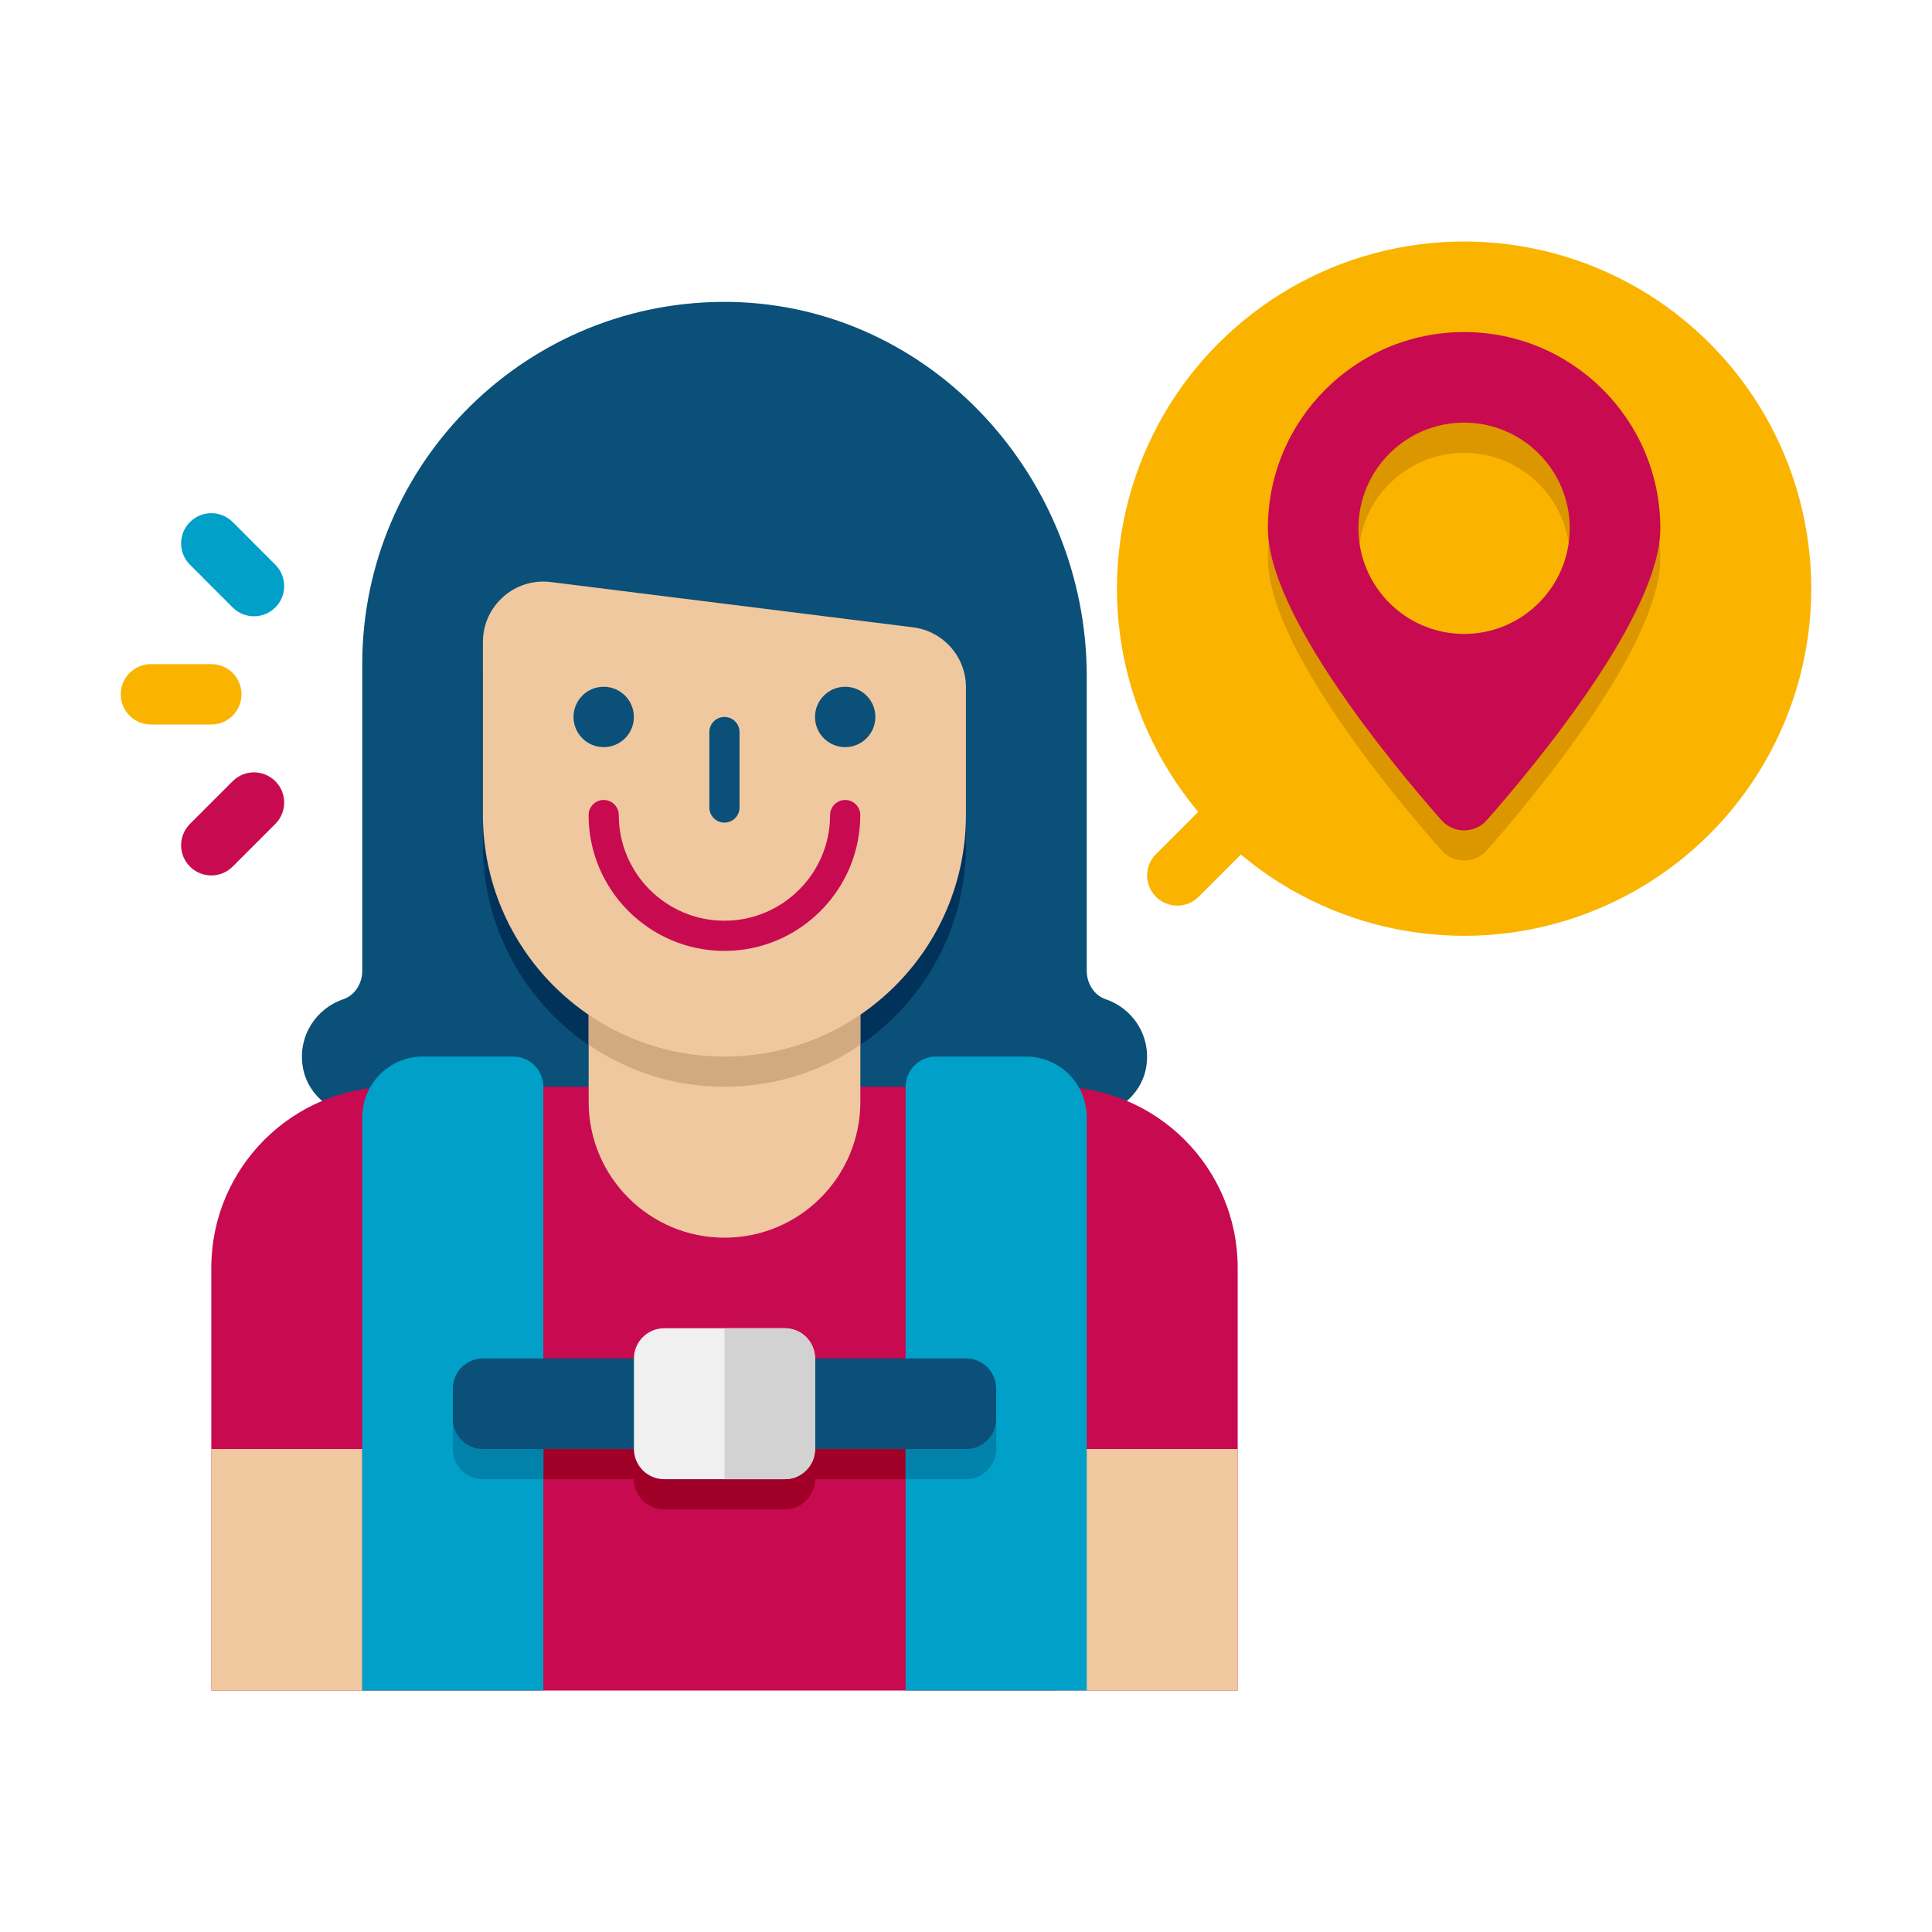 <?xml version="1.0" encoding="utf-8"?>
<!-- Generator: Adobe Illustrator 24.0.0, SVG Export Plug-In . SVG Version: 6.00 Build 0)  -->
<svg version="1.1" id="Icons" xmlns="http://www.w3.org/2000/svg" xmlns:xlink="http://www.w3.org/1999/xlink" x="0px" y="0px"
	 viewBox="0 0 64 64" enable-background="new 0 0 64 64" xml:space="preserve">
<g>
	<g>
		<g>
			<g>
				<path fill="#0A5078" d="M37.97,35.342c-0.16,0.98-1.08,1.66-2.08,1.66H12.11c-1,0-1.92-0.68-2.08-1.66
					c-0.17-1.03,0.45-1.94,1.34-2.24c0.39-0.13,0.63-0.53,0.63-0.94v-10.16c0-6.7,5.49-12.12,12.22-12
					c6.65,0.13,11.78,5.84,11.78,12.4v9.76c0,0.41,0.24,0.81,0.63,0.94C37.52,33.402,38.14,34.312,37.97,35.342z"/>
			</g>
			<g>
				<path fill="#C80A50" d="M41,42v14H7V42c0-3.314,2.686-6,6-6h22C38.314,36,41,38.686,41,42z"/>
			</g>
			<g>
				<path fill="#00325A" d="M23.998,36L23.998,36c-4.418,0-8-3.582-8-8v-5.734c0-1.203,1.054-2.134,2.248-1.985l12,1.5
					c1.001,0.125,1.752,0.976,1.752,1.985V28C31.998,32.418,28.416,36,23.998,36z"/>
			</g>
			<g>
				<path fill="#F0C8A0" d="M28.5,30v6.5c0,2.485-2.015,4.5-4.5,4.5h0c-2.485,0-4.5-2.015-4.5-4.5V30H28.5z"/>
			</g>
			<g>
				<path fill="#D2AA82" d="M28.5,30v4.61C27.22,35.49,25.67,36,24,36s-3.22-0.51-4.5-1.39V30H28.5z"/>
			</g>
			<g>
				<path fill="#F0C8A0" d="M23.998,35L23.998,35c-4.418,0-8-3.582-8-8v-5.734c0-1.203,1.054-2.134,2.248-1.985l12,1.5
					c1.001,0.125,1.752,0.976,1.752,1.985V27C31.998,31.418,28.416,35,23.998,35z"/>
			</g>
			<g>
				<path fill="#0A5078" d="M23.998,23.75c-0.276,0-0.5,0.224-0.5,0.5v2.5c0,0.276,0.224,0.5,0.5,0.5s0.5-0.224,0.5-0.5v-2.5
					C24.498,23.974,24.274,23.75,23.998,23.75z"/>
			</g>
			<g>
				<path fill="#C80A50" d="M23.998,31.5c-2.481,0-4.5-2.019-4.5-4.5c0-0.276,0.224-0.5,0.5-0.5s0.5,0.224,0.5,0.5
					c0,1.93,1.57,3.5,3.5,3.5s3.5-1.57,3.5-3.5c0-0.276,0.224-0.5,0.5-0.5s0.5,0.224,0.5,0.5C28.498,29.481,26.48,31.5,23.998,31.5z
					"/>
			</g>
			<g>
				<circle fill="#0A5078" cx="19.998" cy="23.75" r="1"/>
			</g>
			<g>
				<circle fill="#0A5078" cx="27.998" cy="23.75" r="1"/>
			</g>
			<g>
				<path fill="#FAB400" d="M5,22h2c0.553,0,1,0.448,1,1s-0.447,1-1,1H5c-0.553,0-1-0.448-1-1S4.447,22,5,22z"/>
			</g>
			<g>
				<g>
					<path fill="#00A0C8" d="M7.707,17.293l1.414,1.415c0.391,0.391,0.391,1.024,0,1.414c-0.391,0.391-1.023,0.391-1.414,0
						l-1.414-1.415c-0.391-0.391-0.391-1.024,0-1.414C6.684,16.902,7.316,16.902,7.707,17.293z"/>
				</g>
			</g>
			<g>
				<g>
					<path fill="#C80A50" d="M9.121,25.879c0.391,0.391,0.391,1.023,0,1.414l-1.414,1.414c-0.391,0.391-1.023,0.391-1.414,0
						s-0.391-1.023,0-1.414l1.414-1.414C8.098,25.488,8.73,25.488,9.121,25.879z"/>
				</g>
			</g>
		</g>
	</g>
	<g>
		<rect x="7" y="48" fill="#F0C8A0" width="5" height="8"/>
	</g>
	<g>
		<rect x="35" y="48" fill="#F0C8A0" width="6" height="8"/>
	</g>
	<g>
		<g>
			<path fill="#A00028" d="M34,46h-7c0-0.55-0.45-1-1-1h-4c-0.55,0-1,0.45-1,1h-7c-0.552,0-1,0.448-1,1v1c0,0.552,0.448,1,1,1h7
				c0,0.55,0.45,1,1,1h4c0.55,0,1-0.45,1-1h7c0.552,0,1-0.448,1-1v-1C35,46.448,34.552,46,34,46z"/>
		</g>
		<g>
			<path fill="#00A0C8" d="M18,36v20h-6V37c0-0.06,0-0.11,0.01-0.16C12.09,35.81,12.96,35,14,35h3C17.55,35,18,35.45,18,36z"/>
		</g>
		<g>
			<path fill="#0082AA" d="M16,46h2v3h-2c-0.55,0-1-0.45-1-1v-1C15,46.45,15.45,46,16,46z"/>
		</g>
		<g>
			<path fill="#00A0C8" d="M36,37v19h-6V36c0-0.55,0.45-1,1-1h3c1.04,0,1.91,0.81,1.99,1.84C36,36.89,36,36.94,36,37z"/>
		</g>
		<g>
			<path fill="#0082AA" d="M33,47v1c0,0.55-0.45,1-1,1h-2v-3h2C32.55,46,33,46.45,33,47z"/>
		</g>
		<g>
			<path fill="#0A5078" d="M32,48H16c-0.552,0-1-0.448-1-1v-1c0-0.552,0.448-1,1-1h16c0.552,0,1,0.448,1,1v1
				C33,47.552,32.552,48,32,48z"/>
		</g>
		<g>
			<path fill="#F0F0F0" d="M27,45v3c0,0.55-0.45,1-1,1h-4c-0.55,0-1-0.45-1-1v-3c0-0.55,0.45-1,1-1h4C26.55,44,27,44.45,27,45z"/>
		</g>
		<g>
			<path fill="#D2D2D2" d="M27,45v3c0,0.55-0.45,1-1,1h-2v-5h2C26.55,44,27,44.45,27,45z"/>
		</g>
	</g>
	<g>
		<g>
			<circle fill="#FAB400" cx="48.5" cy="19.5" r="11.5"/>
		</g>
		<g>
			<g>
				<path fill="#FAB400" d="M38.293,29.707L38.293,29.707c-0.391-0.391-0.391-1.024,0-1.414l5.657-5.657l1.414,1.414l-5.657,5.657
					C39.317,30.098,38.683,30.098,38.293,29.707z"/>
			</g>
		</g>
		<g>
			<g>
				<path fill="#DC9600" d="M48.5,12c-3.59,0-6.5,2.91-6.5,6.5c0,2.83,4.04,7.73,5.75,9.67c0.4,0.45,1.1,0.45,1.5,0
					C50.96,26.23,55,21.33,55,18.5C55,14.91,52.09,12,48.5,12z M48.5,22c-1.93,0-3.5-1.57-3.5-3.5s1.57-3.5,3.5-3.5
					s3.5,1.57,3.5,3.5S50.43,22,48.5,22z"/>
			</g>
			<g>
				<path fill="#C80A50" d="M48.5,11c-3.59,0-6.5,2.91-6.5,6.5c0,2.83,4.04,7.73,5.75,9.67c0.4,0.45,1.1,0.45,1.5,0
					C50.96,25.23,55,20.33,55,17.5C55,13.91,52.09,11,48.5,11z M48.5,21c-1.93,0-3.5-1.57-3.5-3.5s1.57-3.5,3.5-3.5
					s3.5,1.57,3.5,3.5S50.43,21,48.5,21z"/>
			</g>
		</g>
	</g>
</g>
</svg>
